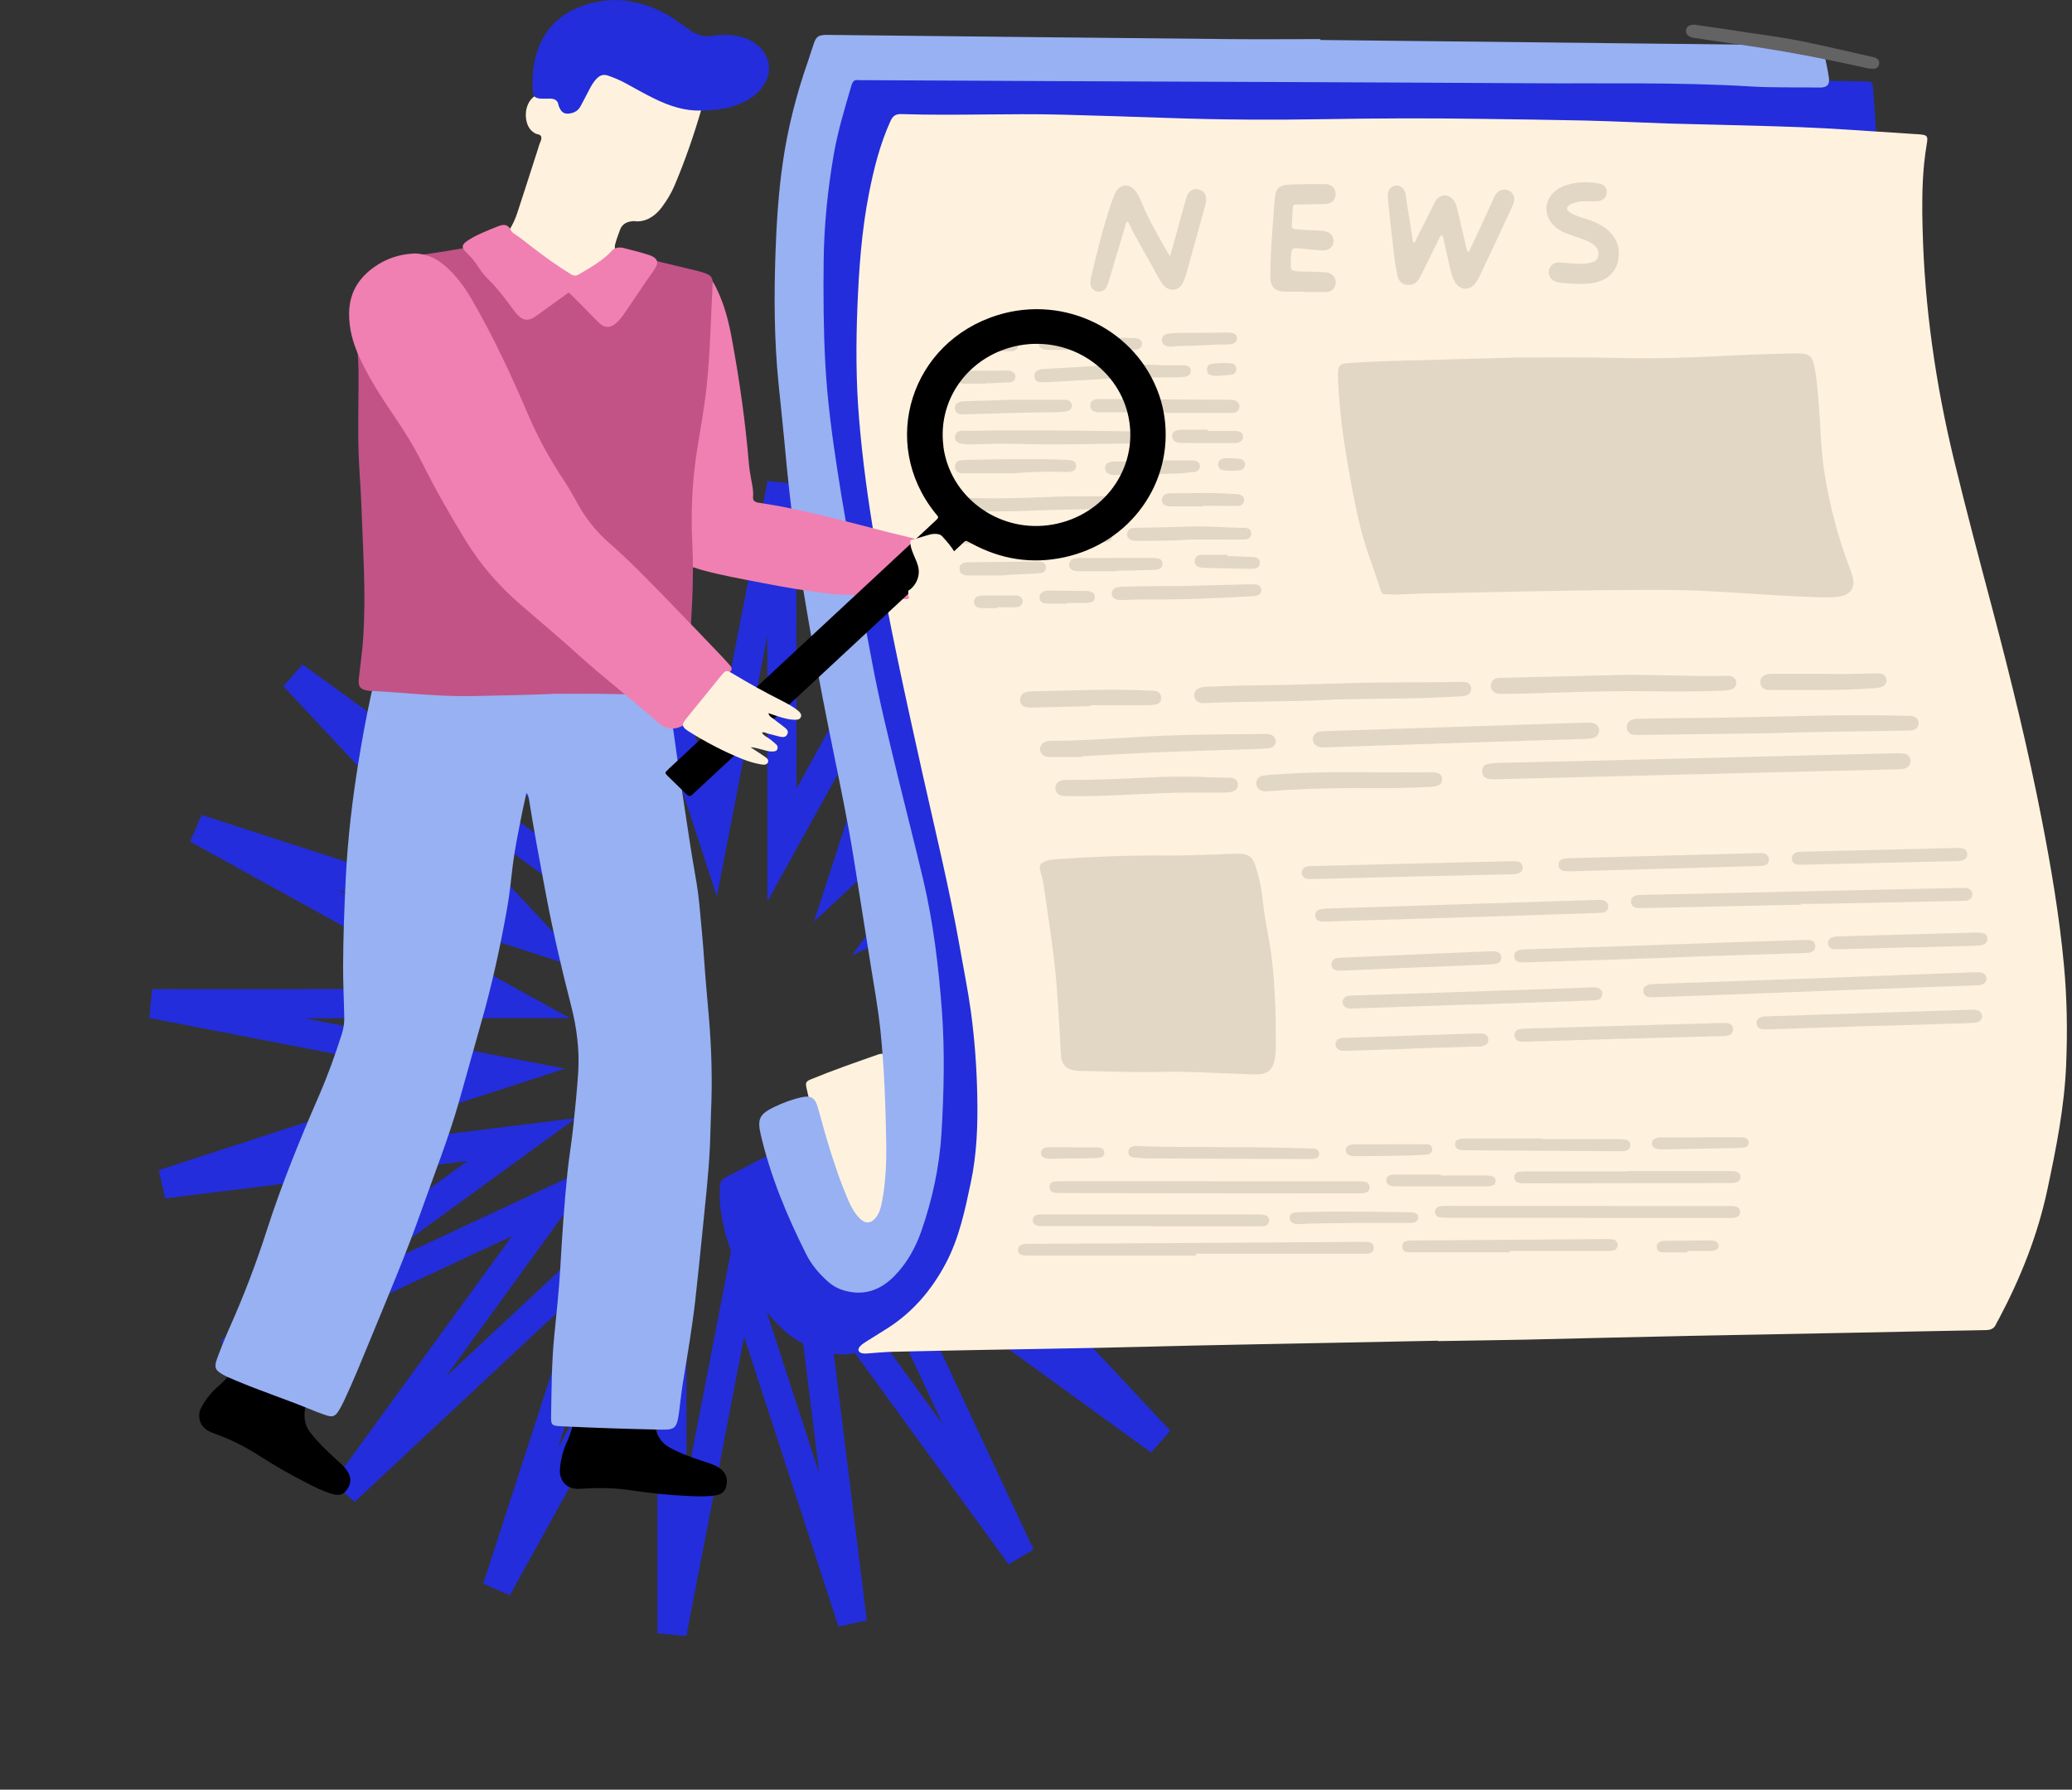 <svg xmlns="http://www.w3.org/2000/svg" width="213" height="184" viewBox="0 0 213 184" fill="none"><rect x="0" y="0" width="213" height="184" fill="#333333" stroke="none"/><g clip-path="url(#clip0_2077_5267)"><path d="M91.621 131.575L104.894 159.947L86.473 134.618L83.058 129.921L83.771 135.684L87.621 166.778L77.926 136.986L76.129 131.463L75.027 137.165L69.083 167.925L69.07 136.599L69.067 130.792L66.257 135.874L51.1 163.286L60.767 133.493L62.559 127.969L58.316 131.934L35.43 153.319L53.834 127.971L57.246 123.271L51.985 125.731L23.6 139.003L48.942 120.573L53.64 117.156L47.875 117.871L16.792 121.726L46.574 112.036L52.098 110.239L46.395 109.137L15.634 103.193L46.961 103.18L52.77 103.177L47.686 100.367L20.267 85.21L50.067 94.877L55.592 96.669L51.626 92.426L30.224 69.529L55.589 87.934L60.289 91.344L57.829 86.084L44.556 57.712L62.977 83.042L66.392 87.739L65.679 81.975L61.829 50.882L71.524 80.674L73.321 86.196L74.423 80.495L80.367 49.741L80.38 81.07L80.382 86.879L83.193 81.796L98.35 54.377L88.683 84.177L86.891 89.702L91.134 85.736L114.02 64.344L95.616 89.699L92.204 94.4L97.466 91.939L125.838 78.666L100.508 97.087L95.81 100.503L101.575 99.788L132.675 95.932L102.876 105.634L97.352 107.432L103.056 108.533L133.816 114.47L102.489 114.49L96.683 114.494L101.764 117.303L129.183 132.46L99.383 122.793L97.824 125.244L119.216 148.123L93.861 129.726L89.161 126.315L91.621 131.575Z" stroke="#232DDB" stroke-width="3"></path><path d="M91.471 115.69C91.581 118.11 91.611 120.53 91.131 122.92C91.031 123.43 90.891 123.94 90.701 124.43C90.561 124.78 90.371 125.1 90.101 125.37C89.451 125.98 88.771 126.02 88.091 125.44C87.501 124.95 87.141 124.29 86.811 123.61C86.411 122.78 86.101 121.91 85.791 121.04C85.051 118.92 84.171 116.85 83.591 114.68C83.341 113.77 83.131 112.84 82.921 111.92C82.781 111.3 82.831 111.18 83.421 110.94C85.661 110.02 87.941 109.23 90.221 108.43C90.801 108.23 90.941 108.34 91.011 108.92C91.041 109.19 91.061 109.47 91.121 109.73C91.531 111.4 91.421 113.1 91.461 114.79C91.461 115.09 91.461 115.39 91.461 115.69" fill="#FEF2DE"></path><path d="M139.591 7.68C145.261 7.75 150.921 7.81 156.591 7.88C160.281 7.93 163.981 7.98 167.671 8.03C174.561 8.13 181.451 8.23 188.341 8.32C189.491 8.34 190.641 8.34 191.781 8.37C192.441 8.39 192.501 8.45 192.551 9.1C192.651 10.49 192.771 11.89 192.841 13.28C192.881 14.12 192.851 14.13 192.031 14.12C189.361 14.09 186.691 14.05 184.021 14.02C181.721 13.99 179.431 13.96 177.131 13.92C170.541 13.82 163.951 13.72 157.361 13.63C153.391 13.57 149.421 13.53 145.451 13.47C141.011 13.4 136.561 13.32 132.121 13.24C130.201 13.21 128.281 13.2 126.351 13.17C118.861 13.07 111.371 13 103.881 12.85C100.091 12.77 96.291 12.8 92.501 12.66C92.001 12.64 91.741 12.8 91.521 13.25C90.581 15.12 90.061 17.11 89.631 19.15C89.131 21.5 88.931 23.89 88.771 26.28C88.551 29.47 88.531 32.67 88.461 35.86C88.361 40.27 88.831 44.63 89.531 48.98C90.081 52.38 90.571 55.79 91.101 59.19C91.591 62.32 92.261 65.42 92.831 68.54C93.601 72.79 94.761 76.95 95.681 81.16C96.561 85.21 97.631 89.21 98.361 93.29C98.971 96.7 99.731 100.09 100.181 103.53C100.491 105.91 100.631 108.3 100.761 110.69C100.871 112.78 101.031 114.88 100.851 116.97C100.471 121.48 99.541 125.85 97.351 129.88C96.881 130.74 96.361 131.56 95.771 132.33C94.151 134.43 92.381 136.38 90.231 137.98C88.501 139.27 86.671 139.55 84.641 138.95C83.011 138.47 81.531 137.73 80.311 136.52C76.921 133.16 74.781 129.17 74.081 124.43C73.961 123.64 73.991 122.84 74.001 122.04C74.001 121.57 74.191 121.25 74.621 121.03C75.981 120.34 77.321 119.62 78.671 118.92C79.361 118.56 79.491 118.62 79.721 119.37C80.431 121.69 81.231 123.97 82.121 126.22C82.741 127.78 83.581 129.22 84.521 130.62C84.871 131.14 85.321 131.57 85.831 131.95C86.881 132.75 87.961 132.71 89.051 132.09C89.901 131.6 90.621 130.95 91.171 130.12C93.051 127.33 94.101 124.24 94.571 120.93C95.111 117.13 95.131 113.31 94.961 109.5C94.811 106.09 94.621 102.67 94.131 99.28C93.711 96.39 93.101 93.53 92.551 90.67C91.581 85.65 90.341 80.68 89.411 75.65C88.691 71.73 87.981 67.8 87.221 63.88C86.461 59.96 85.731 56.04 85.211 52.08C84.861 49.48 84.561 46.88 84.241 44.28C83.991 42.22 83.721 40.17 83.581 38.1C83.421 35.7 83.481 33.31 83.481 30.91C83.481 27.49 83.651 24.07 83.961 20.67C84.361 16.31 85.151 12.02 86.591 7.87C86.651 7.7 86.711 7.54 86.771 7.38C86.891 7.07 87.081 6.95 87.451 6.96C91.121 7.04 94.791 7.09 98.461 7.14C105.771 7.24 113.091 7.34 120.401 7.44C124.391 7.49 128.391 7.55 132.381 7.59C134.781 7.61 137.171 7.59 139.571 7.59C139.571 7.62 139.571 7.66 139.571 7.69" fill="#232DDB"></path><path d="M135.722 4.11C152.102 4.29 168.482 4.47 184.852 4.65C185.402 4.65 185.952 4.65 186.502 4.65C187.092 4.66 187.352 4.82 187.482 5.37C187.692 6.24 187.882 7.12 188.012 8.01C188.112 8.72 187.802 9.01 187.062 9C184.712 8.96 182.372 9.03 180.022 8.89C172.412 8.43 164.802 8.61 157.182 8.56C140.902 8.46 124.622 8.41 108.342 8.34C101.752 8.31 95.162 8.28 88.562 8.24C88.462 8.24 88.362 8.25 88.262 8.24C87.822 8.16 87.652 8.39 87.532 8.78C86.852 11.1 86.142 13.42 85.722 15.81C85.092 19.45 84.712 23.13 84.672 26.83C84.632 30.35 84.652 33.87 84.842 37.39C85.042 41.13 85.542 44.84 86.112 48.54C87.112 55.05 88.442 61.51 89.632 67.98C90.392 72.08 91.402 76.12 92.382 80.17C93.212 83.59 94.092 86.99 94.902 90.42C95.952 94.88 96.492 99.41 96.832 103.97C97.132 108.12 97.032 112.26 96.792 116.39C96.592 119.87 95.862 123.26 94.722 126.55C94.112 128.29 93.232 129.88 91.932 131.2C90.582 132.57 88.992 133.21 87.042 132.75C86.322 132.58 85.692 132.27 85.132 131.78C84.212 130.96 83.412 130.03 82.862 128.92C80.892 124.99 79.202 120.94 78.202 116.64C77.832 115.05 78.082 114.55 79.532 113.84C80.452 113.39 81.412 113.03 82.412 112.81C83.332 112.61 83.772 112.85 84.042 113.76C84.432 115.07 84.762 116.41 85.172 117.72C85.772 119.67 86.422 121.61 87.242 123.49C87.522 124.14 87.872 124.74 88.362 125.25C88.962 125.86 89.532 125.82 90.062 125.15C90.442 124.66 90.572 124.07 90.682 123.48C91.062 121.46 91.142 119.41 91.102 117.36C91.032 113.57 90.902 109.77 90.512 105.99C90.262 103.61 89.832 101.25 89.452 98.88C88.872 95.23 88.292 91.58 87.712 87.94C87.132 84.37 86.392 80.83 85.672 77.28C84.172 69.95 82.812 62.59 81.732 55.18C81.262 51.92 80.932 48.64 80.632 45.36C80.442 43.35 80.222 41.34 80.022 39.33C79.582 34.87 79.562 30.41 79.722 25.94C79.832 22.89 80.022 19.86 80.452 16.84C80.962 13.25 81.852 9.75 83.052 6.32C83.262 5.71 83.462 5.09 83.662 4.47C83.892 3.79 84.132 3.61 84.872 3.59C85.022 3.59 85.172 3.59 85.322 3.59C99.002 3.74 112.682 3.89 126.372 4.02C129.492 4.05 132.612 4.02 135.732 4.02C135.732 4.04 135.732 4.06 135.732 4.08" fill="#97B1F3"></path><path d="M147.81 137.84C143.79 137.92 139.77 138 135.75 138.08C131.38 138.17 127.01 138.24 122.65 138.34C119.4 138.41 116.16 138.51 112.92 138.57C109.05 138.65 105.18 138.71 101.31 138.78C98.12 138.84 94.92 138.9 91.72 138.98C90.87 139 90.03 139.09 89.18 139.15C89.01 139.16 88.83 139.17 88.66 139.14C88.21 139.04 88.11 138.73 88.44 138.39C88.61 138.21 88.82 138.07 89.03 137.94C89.77 137.47 90.51 137.02 91.25 136.55C93.86 134.88 95.79 132.6 97.23 129.88C98.6 127.29 99.19 124.45 99.79 121.62C100.43 118.62 100.53 115.59 100.46 112.53C100.4 109.68 100.19 106.85 99.81 104.02C99.51 101.82 99.06 99.64 98.68 97.46C97.61 91.39 96.14 85.4 94.8 79.39C93.05 71.52 91.31 63.65 89.96 55.71C89.24 51.5 88.66 47.27 88.31 43.02C87.99 39.21 87.99 35.39 88.14 31.57C88.3 27.65 88.57 23.74 89.33 19.89C89.83 17.34 90.46 14.83 91.54 12.45C91.78 11.91 92.09 11.71 92.67 11.73C98.19 11.91 103.7 11.64 109.22 11.79C112.86 11.89 116.51 12 120.15 12.13C125.54 12.32 130.93 12.34 136.33 12.25C141.6 12.16 146.87 12.14 152.14 12.22C155.71 12.27 159.28 12.31 162.85 12.39C165.74 12.46 168.64 12.6 171.53 12.7C173.4 12.76 175.27 12.78 177.15 12.84C180.62 12.94 184.09 13 187.55 13.19C190.69 13.36 193.83 13.6 196.97 13.79C197.15 13.79 197.32 13.81 197.49 13.83C198.07 13.89 198.19 14.03 198.1 14.6C197.97 15.36 197.87 16.13 197.79 16.9C197.58 19.09 197.58 21.29 197.64 23.49C197.84 31.56 198.98 39.49 200.88 47.33C202.13 52.49 203.5 57.63 204.86 62.77C206.73 69.86 208.48 76.98 209.88 84.19C210.85 89.16 211.7 94.16 212.17 99.21C212.49 102.62 212.54 106.03 212.4 109.46C212.22 113.8 211.38 118.02 210.48 122.25C209.48 126.98 207.71 131.41 205.45 135.66C205.37 135.81 205.27 135.96 205.2 136.12C205 136.6 204.65 136.74 204.13 136.75C199.41 136.83 194.69 136.94 189.98 137.03C184.54 137.14 179.1 137.23 173.66 137.34C168.04 137.46 162.43 137.6 156.81 137.73C153.81 137.79 150.82 137.83 147.82 137.88L147.81 137.84Z" fill="#FEF2DE"></path><path d="M156.69 36.76C160.32 36.74 163.51 36.73 166.71 36.81C170.55 36.91 174.4 36.74 178.23 36.54C180.37 36.43 182.52 36.38 184.67 36.33C186.01 36.3 186.33 36.57 186.56 37.91C186.81 39.31 186.91 40.73 187.01 42.15C187.18 44.36 187.22 46.59 187.58 48.79C188.1 52.03 188.94 55.18 190.09 58.25C190.22 58.6 190.36 58.95 190.45 59.31C190.73 60.44 190.24 61.15 189.08 61.33C188.16 61.47 187.24 61.42 186.31 61.38C181.3 61.21 176.3 60.67 171.28 60.65C166.74 60.64 162.19 60.7 157.65 60.79C153.86 60.86 150.06 60.94 146.27 61.02C145.07 61.05 143.88 61.15 142.68 61.11C142.06 61.09 142.05 61.09 141.86 60.48C141.2 58.36 140.35 56.31 139.83 54.14C139.14 51.25 138.62 48.33 138.17 45.4C137.83 43.13 137.61 40.85 137.54 38.55C137.51 37.6 137.72 37.38 138.69 37.32C139.93 37.24 141.18 37.17 142.43 37.13C147.32 36.99 152.21 36.86 156.67 36.74" fill="#E2D6C5"></path><path d="M118.92 87.95C120.94 88 123.83 87.89 126.73 87.78C128.48 87.71 128.77 87.94 129.25 89.63C129.52 90.57 129.7 91.52 129.8 92.49C129.93 93.86 130.19 95.21 130.44 96.56C130.85 98.83 131 101.12 131.1 103.41C131.16 104.78 131.14 106.16 131.15 107.53C131.15 108.03 131.12 108.53 131.02 109.02C130.85 109.89 130.34 110.39 129.44 110.44C128.84 110.48 128.24 110.44 127.64 110.41C124.87 110.33 122.1 110.13 119.33 110.2C116.58 110.27 113.84 110.14 111.09 110.1C110.89 110.1 110.69 110.09 110.49 110.06C109.6 109.93 109.12 109.41 109.07 108.51C108.94 106.34 108.83 104.17 108.67 102.01C108.5 99.54 108.18 97.09 107.82 94.65C107.65 93.51 107.48 92.38 107.32 91.24C107.25 90.72 107.14 90.21 106.98 89.71C106.76 88.99 106.92 88.73 107.64 88.49C107.98 88.38 108.32 88.35 108.67 88.33C111.78 88.13 114.9 87.95 118.9 87.96" fill="#E2D6C5"></path><path d="M174.282 79.6C169.012 79.73 163.752 79.87 158.482 80C156.862 80.04 155.242 80.08 153.612 80.12C153.392 80.12 153.162 80.12 152.942 80.06C152.562 79.96 152.352 79.66 152.362 79.29C152.362 78.92 152.572 78.61 152.962 78.54C153.372 78.46 153.802 78.44 154.222 78.43C157.442 78.35 160.662 78.28 163.882 78.21C172.322 78 180.752 77.79 189.192 77.58C191.142 77.53 193.082 77.48 195.032 77.44C195.282 77.44 195.532 77.44 195.772 77.48C196.152 77.56 196.392 77.86 196.402 78.22C196.412 78.57 196.192 78.9 195.822 79C195.612 79.06 195.382 79.08 195.162 79.09C190.222 79.21 185.282 79.33 180.342 79.45C178.322 79.5 176.302 79.56 174.282 79.61V79.6Z" fill="#E2D6C5"></path><path d="M181.691 75.39C177.581 75.44 172.991 75.5 168.401 75.56C168.251 75.56 168.101 75.56 167.951 75.55C167.521 75.48 167.261 75.21 167.231 74.81C167.201 74.41 167.421 74.11 167.831 73.97C168.101 73.88 168.371 73.91 168.651 73.9C171.421 73.83 174.191 73.83 176.961 73.79C183.301 73.69 189.641 73.41 195.981 73.6C196.231 73.6 196.481 73.57 196.721 73.66C197.021 73.78 197.221 73.98 197.231 74.33C197.231 74.71 197.031 74.95 196.691 75.05C196.481 75.11 196.251 75.1 196.021 75.11C191.401 75.21 186.781 75.2 181.681 75.4" fill="#E2D6C5"></path><path d="M150.831 76.35C145.221 76.54 140.831 76.69 136.441 76.83C136.141 76.83 135.841 76.87 135.551 76.78C135.181 76.66 134.961 76.37 134.961 76C134.961 75.64 135.191 75.34 135.571 75.24C135.761 75.19 135.961 75.18 136.161 75.17C138.831 75.08 141.501 74.99 144.171 74.91C150.381 74.71 156.591 74.5 162.801 74.3C163.051 74.3 163.301 74.28 163.551 74.3C164.071 74.35 164.381 74.64 164.391 75.08C164.401 75.51 164.121 75.84 163.601 75.91C163.231 75.96 162.851 75.97 162.481 75.98C158.191 76.12 153.901 76.25 150.831 76.35Z" fill="#E2D6C5"></path><path d="M186.471 101.92C182.751 102.06 179.041 102.2 175.321 102.34C173.621 102.4 171.931 102.46 170.231 102.52C169.981 102.52 169.731 102.54 169.481 102.5C169.141 102.45 168.941 102.23 168.931 101.89C168.911 101.58 169.091 101.38 169.371 101.26C169.561 101.18 169.761 101.18 169.961 101.17C175.771 100.96 181.591 100.76 187.401 100.55C192.321 100.37 197.231 100.18 202.151 99.99C202.551 99.97 202.951 99.95 203.351 99.96C203.891 99.96 204.191 100.2 204.211 100.59C204.221 100.98 203.931 101.26 203.401 101.29C201.981 101.36 200.561 101.4 199.131 101.45C194.911 101.6 190.701 101.76 186.481 101.91" fill="#E2D6C5"></path><path d="M185.151 93.01C179.781 93.13 174.421 93.25 169.051 93.36C168.781 93.36 168.501 93.38 168.231 93.34C167.901 93.29 167.691 93.09 167.671 92.73C167.651 92.37 167.851 92.16 168.171 92.07C168.361 92.02 168.561 92.02 168.761 92.01C179.671 91.77 190.581 91.53 201.481 91.29C201.701 91.29 201.931 91.27 202.151 91.31C202.531 91.37 202.761 91.64 202.751 91.96C202.751 92.29 202.521 92.54 202.141 92.6C201.991 92.62 201.841 92.62 201.691 92.62C196.921 92.72 192.161 92.83 187.391 92.92C186.641 92.94 185.891 92.92 185.141 92.92V92.99L185.151 93.01Z" fill="#E2D6C5"></path><path d="M171.092 98.48C166.352 98.63 161.612 98.79 156.882 98.94C156.712 98.94 156.532 98.96 156.362 98.94C155.912 98.9 155.672 98.68 155.662 98.31C155.662 97.95 155.872 97.72 156.322 97.64C156.472 97.61 156.622 97.61 156.772 97.61C160.262 97.49 163.752 97.38 167.242 97.26C171.052 97.13 174.872 96.99 178.692 96.86C180.962 96.78 183.232 96.71 185.502 96.64C185.702 96.64 185.902 96.63 186.102 96.66C186.402 96.72 186.582 96.91 186.612 97.23C186.632 97.54 186.492 97.76 186.212 97.88C186.002 97.97 185.772 97.97 185.552 97.98C181.932 98.1 178.322 98.21 174.702 98.33C173.502 98.37 172.312 98.43 171.112 98.48H171.092Z" fill="#E2D6C5"></path><path d="M150.192 94.32C145.602 94.46 141.012 94.6 136.422 94.74C136.202 94.74 135.972 94.76 135.752 94.73C135.412 94.68 135.212 94.46 135.202 94.12C135.192 93.81 135.362 93.59 135.652 93.51C135.892 93.45 136.142 93.42 136.392 93.41C139.832 93.3 143.272 93.19 146.722 93.08C150.982 92.94 155.252 92.81 159.512 92.67C161.082 92.62 162.652 92.57 164.222 92.52C164.442 92.52 164.672 92.49 164.892 92.58C165.182 92.69 165.332 92.9 165.322 93.21C165.322 93.52 165.142 93.73 164.842 93.81C164.672 93.86 164.492 93.85 164.322 93.86C161.532 93.96 158.732 94.05 155.942 94.14C154.022 94.2 152.102 94.26 150.182 94.32H150.192Z" fill="#E2D6C5"></path><path d="M151.322 103.27C147.302 103.41 143.292 103.54 139.272 103.68C139.072 103.68 138.872 103.71 138.672 103.68C138.252 103.63 138.012 103.36 138.022 103C138.032 102.67 138.262 102.44 138.652 102.37C138.802 102.35 138.952 102.35 139.102 102.35C145.012 102.15 150.922 101.96 156.842 101.76C159.062 101.69 161.282 101.6 163.502 101.52C163.752 101.52 164.002 101.48 164.242 101.56C164.532 101.66 164.712 101.85 164.712 102.17C164.712 102.51 164.532 102.74 164.192 102.81C164.002 102.85 163.792 102.85 163.592 102.86C159.502 103.01 155.412 103.15 151.322 103.29C151.322 103.29 151.322 103.29 151.322 103.28" fill="#E2D6C5"></path><path d="M193.572 105.44C188.682 105.6 185.342 105.71 182.002 105.82C181.732 105.82 181.452 105.84 181.182 105.82C180.852 105.79 180.632 105.6 180.582 105.26C180.532 104.93 180.722 104.65 181.102 104.55C181.292 104.5 181.492 104.49 181.692 104.49C188.672 104.26 195.652 104.04 202.632 103.81C202.762 103.81 202.882 103.8 203.002 103.81C203.482 103.86 203.762 104.1 203.762 104.47C203.762 104.81 203.532 105.06 203.082 105.14C202.862 105.18 202.632 105.18 202.412 105.19C198.942 105.3 195.482 105.4 193.572 105.46" fill="#E2D6C5"></path><path d="M138.561 81.03C135.861 81.03 133.171 81.13 130.481 81.34C130.311 81.35 130.131 81.37 129.961 81.36C129.471 81.31 129.141 80.98 129.141 80.55C129.141 80.14 129.401 79.8 129.871 79.74C130.461 79.66 131.061 79.63 131.661 79.59C136.271 79.26 140.891 79.43 145.511 79.41C146.011 79.41 146.511 79.41 147.011 79.39C147.881 79.38 148.241 79.59 148.251 80.11C148.251 80.62 147.901 80.86 147.031 80.9C145.911 80.95 144.791 81 143.661 81.02C141.961 81.04 140.271 81.02 138.571 81.02" fill="#E2D6C5"></path><path d="M145.071 90.12C141.781 90.2 138.491 90.29 135.201 90.37C134.951 90.37 134.701 90.39 134.451 90.37C134.061 90.32 133.841 90.08 133.821 89.75C133.811 89.41 134.011 89.16 134.391 89.07C134.531 89.04 134.691 89.04 134.841 89.04C141.691 88.87 148.551 88.7 155.401 88.54C155.621 88.54 155.851 88.54 156.071 88.59C156.341 88.65 156.491 88.86 156.521 89.13C156.551 89.43 156.421 89.67 156.121 89.78C155.811 89.9 155.481 89.89 155.161 89.89C151.801 89.97 148.431 90.04 145.071 90.12Z" fill="#E2D6C5"></path><path d="M166.872 106.79C163.502 106.89 160.142 106.99 156.772 107.1C156.542 107.1 156.322 107.1 156.112 107.03C155.852 106.93 155.702 106.75 155.692 106.47C155.682 106.16 155.822 105.93 156.112 105.84C156.322 105.78 156.552 105.76 156.772 105.75C161.182 105.62 165.592 105.49 170.012 105.37C172.302 105.3 174.602 105.24 176.892 105.18C177.142 105.18 177.392 105.17 177.632 105.21C177.962 105.27 178.162 105.49 178.162 105.83C178.162 106.14 177.992 106.34 177.702 106.44C177.412 106.54 177.112 106.53 176.812 106.53C173.492 106.62 170.182 106.71 166.862 106.8" fill="#E2D6C5"></path><path d="M170.971 89.31C167.931 89.4 164.891 89.49 161.851 89.57C161.501 89.57 161.151 89.6 160.811 89.55C160.421 89.5 160.211 89.23 160.211 88.9C160.211 88.57 160.441 88.33 160.831 88.27C161.051 88.24 161.281 88.24 161.501 88.23C167.911 88.06 174.321 87.88 180.721 87.71C180.941 87.71 181.171 87.68 181.391 87.76C181.681 87.87 181.841 88.07 181.841 88.38C181.841 88.69 181.671 88.9 181.371 88.98C181.201 89.03 181.021 89.02 180.851 89.03C177.561 89.13 174.271 89.22 170.981 89.32C170.981 89.32 170.981 89.31 170.981 89.3" fill="#E2D6C5"></path><path d="M193.132 88.72C190.542 88.78 187.942 88.84 185.352 88.9C185.152 88.9 184.952 88.91 184.752 88.88C184.412 88.83 184.212 88.61 184.202 88.27C184.192 87.96 184.362 87.76 184.642 87.65C184.882 87.56 185.132 87.56 185.382 87.56C189.972 87.45 194.552 87.34 199.142 87.23C199.792 87.21 200.442 87.19 201.082 87.18C201.302 87.18 201.532 87.18 201.752 87.23C202.062 87.29 202.222 87.52 202.232 87.82C202.242 88.12 202.092 88.34 201.792 88.44C201.502 88.54 201.202 88.53 200.902 88.54C198.312 88.6 195.712 88.66 193.122 88.72H193.132Z" fill="#E2D6C5"></path><path d="M145.651 98.12C148.191 98.01 150.731 97.9 153.271 97.8C153.471 97.8 153.671 97.8 153.861 97.85C154.161 97.92 154.331 98.14 154.331 98.45C154.331 98.76 154.171 98.98 153.871 99.06C153.611 99.13 153.331 99.15 153.061 99.16C149.971 99.29 146.881 99.41 143.791 99.54C141.871 99.62 139.951 99.71 138.041 99.79C137.821 99.79 137.581 99.81 137.371 99.76C137.051 99.68 136.851 99.45 136.871 99.11C136.881 98.8 137.071 98.6 137.361 98.52C137.551 98.47 137.751 98.47 137.951 98.46C140.521 98.35 143.081 98.23 145.651 98.12Z" fill="#E2D6C5"></path><path d="M195.981 97.41C193.691 97.47 191.401 97.53 189.101 97.59C188.901 97.59 188.701 97.6 188.501 97.59C188.161 97.55 187.951 97.35 187.921 97.01C187.891 96.67 188.081 96.44 188.411 96.35C188.621 96.29 188.851 96.27 189.071 96.27C193.011 96.16 196.941 96.05 200.881 95.94C201.581 95.92 202.281 95.91 202.971 95.88C203.911 95.85 204.291 96 204.291 96.48C204.291 97.04 204.021 97.21 203.001 97.23C201.011 97.28 199.011 97.34 197.021 97.4C196.671 97.4 196.321 97.4 195.971 97.4V97.43L195.981 97.41Z" fill="#E2D6C5"></path><path d="M145.051 107.82C142.811 107.89 140.571 107.97 138.331 108.04C138.131 108.04 137.931 108.06 137.741 107.98C137.461 107.86 137.281 107.67 137.291 107.36C137.291 107.05 137.481 106.85 137.761 106.75C137.901 106.7 138.051 106.7 138.201 106.7C142.631 106.55 147.071 106.4 151.501 106.26C151.801 106.26 152.101 106.24 152.401 106.26C152.741 106.29 152.951 106.5 152.991 106.84C153.031 107.19 152.831 107.4 152.521 107.52C152.261 107.62 151.981 107.59 151.711 107.6C149.491 107.67 147.281 107.74 145.061 107.8" fill="#E2D6C5"></path><path d="M136.992 71.94C132.542 72.16 128.272 72.09 124.012 72.28C123.862 72.28 123.712 72.3 123.562 72.28C123.102 72.24 122.792 71.94 122.762 71.54C122.732 71.14 122.982 70.81 123.442 70.68C123.612 70.64 123.782 70.62 123.962 70.61C125.582 70.56 127.202 70.48 128.822 70.47C132.592 70.43 136.352 70.29 140.122 70.2C142.612 70.14 145.112 70.16 147.612 70.14C148.432 70.14 149.262 70.11 150.082 70.1C150.282 70.1 150.482 70.1 150.682 70.13C151.012 70.2 151.202 70.42 151.232 70.75C151.262 71.09 151.102 71.33 150.802 71.47C150.552 71.58 150.272 71.59 149.992 71.6C148.272 71.67 146.552 71.79 144.832 71.8C142.162 71.82 139.492 71.88 137.012 71.92" fill="#E2D6C5"></path><path d="M165.931 69.4C169.771 69.31 173.611 69.57 177.461 69.48C177.581 69.48 177.711 69.48 177.831 69.5C178.241 69.57 178.481 69.83 178.491 70.19C178.491 70.55 178.281 70.82 177.871 70.91C177.601 70.97 177.331 70.99 177.051 71C174.231 71.13 171.411 71.09 168.591 71.06C164.621 71.03 160.661 71.19 156.691 71.31C155.941 71.33 155.191 71.33 154.451 71.34C154.231 71.34 154.001 71.34 153.791 71.26C153.431 71.11 153.221 70.8 153.251 70.45C153.281 70.1 153.521 69.8 153.891 69.72C154.011 69.69 154.141 69.69 154.261 69.69C158.151 69.6 162.041 69.5 165.931 69.41" fill="#E2D6C5"></path><path d="M111.241 77.83C110.221 77.83 109.201 77.83 108.171 77.83C107.971 77.83 107.771 77.83 107.571 77.79C107.201 77.71 106.951 77.42 106.921 77.07C106.891 76.72 107.101 76.41 107.461 76.26C107.651 76.18 107.851 76.17 108.051 76.17C112.071 76.16 116.071 75.76 120.081 75.62C123.151 75.51 126.211 75.49 129.281 75.47C129.631 75.47 129.981 75.44 130.331 75.47C130.831 75.51 131.121 75.79 131.141 76.19C131.151 76.6 130.891 76.87 130.371 76.93C130.021 76.97 129.671 76.99 129.331 77C125.841 77.12 122.351 77.21 118.861 77.35C116.321 77.45 113.781 77.61 111.241 77.75C111.241 77.78 111.241 77.81 111.241 77.84" fill="#E2D6C5"></path><path d="M117.952 79.94C120.202 79.82 122.442 79.82 124.692 79.92C125.192 79.94 125.692 79.95 126.192 79.96C126.312 79.96 126.442 79.96 126.562 79.96C126.982 80.02 127.222 80.26 127.252 80.63C127.272 81 127.072 81.28 126.672 81.39C126.312 81.49 125.932 81.49 125.552 81.49C123.902 81.49 122.262 81.46 120.612 81.51C117.042 81.61 113.482 81.91 109.912 81.85C109.692 81.85 109.462 81.86 109.242 81.83C108.782 81.77 108.502 81.46 108.492 81.04C108.492 80.62 108.752 80.3 109.212 80.22C109.452 80.18 109.712 80.19 109.962 80.19C112.632 80.19 115.302 80.07 117.972 79.94" fill="#E2D6C5"></path><path d="M112.111 72.6C110.091 72.65 108.081 72.7 106.061 72.75C105.861 72.75 105.661 72.75 105.471 72.71C105.091 72.62 104.861 72.33 104.861 71.96C104.861 71.6 105.031 71.34 105.361 71.2C105.641 71.09 105.941 71.07 106.241 71.07C110.201 71 114.161 70.8 118.121 71C118.341 71.01 118.571 71 118.791 71.05C119.151 71.12 119.361 71.37 119.371 71.73C119.381 72.09 119.191 72.36 118.821 72.43C118.581 72.48 118.331 72.5 118.081 72.5C116.091 72.5 114.091 72.5 112.101 72.5C112.101 72.53 112.101 72.56 112.101 72.59" fill="#E2D6C5"></path><path d="M187.571 69.27C189.371 69.33 191.161 69.27 192.961 69.23C193.031 69.23 193.111 69.22 193.181 69.23C193.611 69.26 193.871 69.48 193.921 69.83C193.981 70.22 193.781 70.52 193.331 70.65C193.091 70.72 192.841 70.74 192.591 70.76C189.081 71.02 185.561 70.92 182.041 70.94C181.871 70.94 181.681 70.94 181.521 70.89C181.181 70.78 180.981 70.53 180.961 70.17C180.941 69.84 181.091 69.59 181.371 69.43C181.641 69.28 181.941 69.28 182.241 69.28C184.011 69.28 185.781 69.28 187.551 69.28" fill="#E2D6C5"></path><path d="M122.941 129.09C117.231 129.09 111.511 129.09 105.801 129.09C105.551 129.09 105.301 129.09 105.061 129.03C104.791 128.97 104.641 128.76 104.651 128.48C104.651 128.23 104.791 128.06 105.021 127.97C105.311 127.85 105.611 127.89 105.911 127.88C110.481 127.86 115.041 127.84 119.611 127.81C126.371 127.77 133.131 127.72 139.891 127.68C140.141 127.68 140.391 127.68 140.641 127.69C140.981 127.72 141.211 127.9 141.221 128.26C141.231 128.62 141.021 128.81 140.681 128.87C140.511 128.9 140.331 128.89 140.161 128.89C134.421 128.89 128.681 128.89 122.951 128.89V129.08L122.941 129.09Z" fill="#E2D6C5"></path><path d="M124.311 121.45C129.381 121.45 134.441 121.45 139.511 121.45C139.781 121.45 140.061 121.46 140.331 121.51C140.611 121.55 140.771 121.75 140.791 122.03C140.811 122.34 140.651 122.56 140.341 122.63C140.121 122.68 139.901 122.69 139.671 122.69C129.511 122.69 119.361 122.67 109.201 122.66C108.931 122.66 108.651 122.65 108.381 122.61C108.071 122.57 107.891 122.37 107.891 122.05C107.891 121.73 108.071 121.53 108.381 121.48C108.651 121.44 108.931 121.44 109.201 121.44C114.241 121.44 119.281 121.44 124.321 121.44L124.311 121.45Z" fill="#E2D6C5"></path><path d="M163.11 125.2C158.52 125.2 153.93 125.2 149.34 125.2C148.92 125.2 148.49 125.2 148.07 125.16C147.76 125.14 147.57 124.95 147.52 124.64C147.48 124.35 147.69 124.08 148.04 124.02C148.31 123.97 148.59 123.98 148.86 123.98C158.14 123.98 167.42 123.98 176.7 123.99C177.1 123.99 177.5 123.99 177.9 123.99C178.07 123.99 178.25 124 178.42 124.04C178.72 124.11 178.9 124.31 178.89 124.63C178.89 124.9 178.71 125.08 178.44 125.16C178.15 125.25 177.85 125.22 177.55 125.22C172.74 125.22 167.92 125.22 163.11 125.22V125.19V125.2Z" fill="#E2D6C5"></path><path d="M167.32 120.401C170.76 120.401 174.21 120.401 177.65 120.401C177.92 120.401 178.2 120.371 178.47 120.451C178.73 120.531 178.91 120.701 178.92 120.981C178.93 121.301 178.75 121.501 178.45 121.571C178.23 121.621 178.01 121.631 177.78 121.631C170.79 121.641 163.81 121.651 156.82 121.661C156.6 121.661 156.37 121.661 156.15 121.611C155.85 121.551 155.66 121.351 155.67 121.031C155.67 120.711 155.86 120.511 156.17 120.471C156.44 120.431 156.72 120.431 156.99 120.431C160.43 120.431 163.88 120.431 167.32 120.431V120.401Z" fill="#E2D6C5"></path><path d="M118.32 126.051H107.46C107.26 126.051 107.06 126.051 106.86 126.051C106.4 126.011 106.15 125.771 106.16 125.431C106.17 125.091 106.43 124.881 106.9 124.851C107.02 124.851 107.15 124.851 107.27 124.851C114.63 124.851 122 124.851 129.36 124.861C129.56 124.861 129.76 124.861 129.96 124.901C130.3 124.971 130.51 125.251 130.47 125.541C130.42 125.851 130.23 126.031 129.92 126.061C129.7 126.081 129.47 126.081 129.25 126.081C125.61 126.081 121.96 126.081 118.32 126.081V126.051Z" fill="#E2D6C5"></path><path d="M155.191 128.751C151.921 128.751 148.661 128.751 145.391 128.751C145.141 128.751 144.891 128.761 144.641 128.731C144.331 128.691 144.151 128.491 144.141 128.171C144.131 127.851 144.321 127.661 144.611 127.581C144.781 127.541 144.961 127.541 145.131 127.541C151.811 127.491 158.491 127.441 165.181 127.391C165.381 127.391 165.581 127.391 165.781 127.421C166.081 127.471 166.281 127.671 166.291 127.981C166.301 128.291 166.111 128.501 165.821 128.571C165.631 128.611 165.421 128.611 165.231 128.611C161.891 128.611 158.551 128.611 155.211 128.611V128.761L155.191 128.751Z" fill="#E2D6C5"></path><path d="M125.851 117.95C128.821 117.93 131.791 117.98 134.761 118.08C134.861 118.08 134.961 118.08 135.061 118.09C135.371 118.12 135.591 118.28 135.611 118.6C135.621 118.92 135.411 119.1 135.101 119.14C134.901 119.17 134.701 119.16 134.501 119.16C129.011 119.14 123.521 119.13 118.031 119.1C117.531 119.1 117.031 119.04 116.541 119C116.241 118.97 116.021 118.82 115.991 118.49C115.961 118.13 116.191 117.94 116.501 117.85C116.641 117.81 116.801 117.82 116.941 117.82C119.911 117.97 122.881 117.9 125.851 117.94" fill="#E2D6C5"></path><path d="M158.56 117.11C161.15 117.11 163.75 117.11 166.34 117.11C166.61 117.11 166.89 117.13 167.16 117.18C167.44 117.23 167.59 117.44 167.6 117.72C167.6 118 167.46 118.19 167.2 118.29C166.98 118.37 166.76 118.36 166.54 118.36C161.2 118.33 155.87 118.3 150.53 118.26C149.89 118.26 149.59 118.06 149.58 117.67C149.57 117.25 149.87 117.05 150.57 117.05C153.24 117.05 155.9 117.05 158.57 117.05V117.12L158.56 117.11Z" fill="#E2D6C5"></path><path d="M139.2 125.73C137.4 125.78 135.61 125.73 133.81 125.84C133.54 125.86 133.26 125.88 132.99 125.78C132.72 125.68 132.58 125.5 132.58 125.22C132.58 124.94 132.73 124.75 133.01 124.68C133.18 124.64 133.35 124.62 133.53 124.62C137.35 124.52 141.16 124.57 144.98 124.64C145.13 124.64 145.28 124.66 145.42 124.69C145.63 124.74 145.76 124.9 145.79 125.11C145.82 125.37 145.69 125.54 145.47 125.65C145.26 125.75 145.03 125.73 144.81 125.73C142.94 125.73 141.07 125.73 139.2 125.73Z" fill="#E2D6C5"></path><path d="M148.131 120.86C149.701 120.86 151.271 120.86 152.851 120.86C153.481 120.86 153.751 121.05 153.751 121.41C153.751 121.77 153.471 121.97 152.851 121.97C149.701 121.97 146.561 121.97 143.411 121.97C143.391 121.97 143.361 121.97 143.341 121.97C142.771 121.93 142.491 121.71 142.511 121.32C142.531 120.96 142.791 120.77 143.341 120.76C144.941 120.75 146.531 120.76 148.131 120.76V120.87V120.86Z" fill="#E2D6C5"></path><path d="M174.841 116.92C176.091 116.92 177.341 116.92 178.581 116.92C178.801 116.92 179.031 116.92 179.251 116.95C179.551 117 179.771 117.16 179.761 117.49C179.751 117.78 179.561 117.94 179.281 117.98C179.131 118.01 178.981 118.02 178.831 118.02C176.161 118.07 173.491 118.13 170.821 118.17C170.151 118.18 169.801 117.94 169.821 117.54C169.831 117.16 170.151 116.95 170.791 116.94C172.141 116.94 173.491 116.94 174.831 116.94V116.9L174.841 116.92Z" fill="#E2D6C5"></path><path d="M142.822 117.641C143.972 117.641 145.122 117.641 146.262 117.641C146.432 117.641 146.612 117.641 146.782 117.651C147.042 117.681 147.192 117.841 147.222 118.091C147.262 118.381 147.112 118.571 146.842 118.661C146.702 118.711 146.552 118.711 146.402 118.721C144.032 118.861 141.662 118.851 139.292 118.861C138.652 118.861 138.352 118.651 138.352 118.251C138.352 117.851 138.662 117.651 139.302 117.651C140.472 117.651 141.652 117.651 142.822 117.651V117.641Z" fill="#E2D6C5"></path><path d="M110.311 117.96C111.061 117.96 111.801 117.96 112.551 117.96C112.721 117.96 112.901 117.96 113.071 117.99C113.341 118.05 113.531 118.21 113.521 118.5C113.521 118.78 113.361 118.97 113.071 119.01C112.801 119.05 112.531 119.08 112.251 119.08C110.811 119.1 109.371 119.11 107.921 119.13C107.871 119.13 107.821 119.13 107.771 119.13C107.271 119.09 106.991 118.86 107.011 118.5C107.031 118.17 107.291 117.95 107.761 117.95C108.611 117.94 109.451 117.95 110.301 117.95V117.97L110.311 117.96Z" fill="#E2D6C5"></path><path d="M173.471 128.76C172.721 128.76 171.981 128.76 171.231 128.76C171.061 128.76 170.881 128.76 170.711 128.72C170.471 128.66 170.331 128.47 170.311 128.23C170.291 127.99 170.401 127.8 170.621 127.68C170.801 127.58 171.001 127.57 171.201 127.57C172.721 127.56 174.241 127.54 175.761 127.53C176.381 127.53 176.661 127.71 176.671 128.07C176.671 128.43 176.411 128.61 175.781 128.61C175.011 128.61 174.241 128.61 173.471 128.61V128.75V128.76Z" fill="#E2D6C5"></path><path d="M108.231 44.26C111.151 44.27 114.071 44.33 116.991 44.36C117.191 44.36 117.391 44.36 117.591 44.37C117.901 44.4 118.101 44.57 118.141 44.88C118.191 45.18 118.001 45.44 117.651 45.53C117.481 45.57 117.301 45.57 117.131 45.58C112.891 45.63 108.651 45.76 104.411 45.63C103.011 45.59 101.621 45.63 100.221 45.68C99.771 45.7 99.321 45.68 98.881 45.62C98.391 45.56 98.151 45.29 98.171 44.91C98.191 44.53 98.471 44.27 98.961 44.29C100.161 44.33 101.351 44.25 102.551 44.25C104.451 44.25 106.341 44.25 108.241 44.25" fill="#E2D6C5"></path><path d="M107.681 51.1C110.521 50.95 113.371 51.1 116.221 50.99C116.301 50.99 116.371 50.99 116.441 50.99C116.901 51.03 117.161 51.26 117.151 51.61C117.151 51.93 116.931 52.15 116.491 52.19C115.821 52.25 115.151 52.3 114.471 52.31C111.671 52.38 108.881 52.38 106.081 52.5C103.881 52.59 101.691 52.61 99.491 52.53C99.241 52.53 98.991 52.52 98.741 52.48C98.351 52.41 98.141 52.16 98.141 51.83C98.141 51.5 98.371 51.25 98.751 51.18C98.901 51.15 99.051 51.16 99.201 51.17C102.021 51.3 104.841 51.21 107.661 51.1" fill="#E2D6C5"></path><path d="M116.052 38.82C112.762 39 110.292 39.14 107.832 39.28C107.532 39.3 107.232 39.31 106.932 39.29C106.582 39.27 106.382 39.06 106.332 38.72C106.292 38.38 106.462 38.14 106.782 38.03C106.922 37.98 107.072 37.95 107.222 37.94C111.312 37.74 115.392 37.34 119.492 37.55C120.142 37.58 120.792 37.55 121.442 37.55C121.562 37.55 121.692 37.54 121.812 37.55C122.142 37.59 122.392 37.75 122.412 38.1C122.432 38.45 122.202 38.65 121.882 38.72C121.642 38.77 121.392 38.8 121.142 38.8C119.172 38.8 117.202 38.8 116.052 38.8" fill="#E2D6C5"></path><path d="M106.301 54.52C108.651 54.42 110.991 54.49 113.341 54.54C113.461 54.54 113.591 54.54 113.711 54.55C114.131 54.6 114.351 54.81 114.341 55.14C114.331 55.51 114.091 55.67 113.771 55.72C113.601 55.75 113.421 55.75 113.251 55.75C108.631 55.77 104.011 55.92 99.391 55.87C99.141 55.87 98.891 55.87 98.651 55.82C98.321 55.75 98.121 55.53 98.131 55.18C98.131 54.84 98.331 54.61 98.661 54.55C98.931 54.5 99.211 54.5 99.481 54.5C101.751 54.5 104.021 54.5 106.301 54.5" fill="#E2D6C5"></path><path d="M119.821 42.39C117.631 42.39 115.441 42.39 113.241 42.39C112.991 42.39 112.741 42.41 112.501 42.31C112.221 42.19 112.071 41.98 112.081 41.67C112.091 41.36 112.261 41.15 112.551 41.08C112.741 41.03 112.941 41.03 113.141 41.03C117.521 41.05 121.911 41.08 126.291 41.1C126.491 41.1 126.691 41.1 126.881 41.15C127.251 41.24 127.451 41.53 127.411 41.86C127.371 42.2 127.161 42.4 126.821 42.44C126.601 42.46 126.371 42.46 126.151 42.46C124.031 42.46 121.911 42.46 119.801 42.46V42.4L119.821 42.39Z" fill="#E2D6C5"></path><path d="M121.481 60.25C124.101 60.18 126.121 60.13 128.141 60.08C128.441 60.08 128.741 60.07 129.041 60.08C129.371 60.1 129.611 60.26 129.651 60.62C129.691 60.95 129.471 61.19 129.061 61.27C128.941 61.29 128.811 61.29 128.691 61.3C125.031 61.51 121.371 61.67 117.711 61.63C116.911 61.63 116.121 61.67 115.321 61.69C114.661 61.71 114.331 61.51 114.291 61.08C114.261 60.62 114.601 60.35 115.281 60.33C117.551 60.24 119.821 60.26 121.481 60.26" fill="#E2D6C5"></path><path d="M122.542 55.47C120.562 55.61 118.812 55.59 117.072 55.61C116.852 55.61 116.622 55.61 116.402 55.57C116.042 55.49 115.822 55.18 115.862 54.87C115.912 54.54 116.112 54.33 116.442 54.28C116.612 54.26 116.792 54.26 116.962 54.26C118.682 54.22 120.402 54.21 122.112 54.14C124.062 54.05 125.992 54.26 127.942 54.27C128.372 54.27 128.602 54.49 128.622 54.81C128.652 55.16 128.412 55.44 127.962 55.46C127.212 55.49 126.472 55.47 125.722 55.47C124.572 55.47 123.432 55.47 122.532 55.47" fill="#E2D6C5"></path><path d="M104.312 48.66C102.612 48.66 100.922 48.66 99.222 48.66C99.022 48.66 98.822 48.67 98.632 48.61C98.342 48.51 98.172 48.33 98.162 48.01C98.162 47.7 98.302 47.47 98.592 47.38C98.822 47.31 99.082 47.29 99.332 47.28C102.702 47.22 106.072 47.14 109.442 47.27C109.662 47.27 109.892 47.29 110.112 47.33C110.412 47.38 110.612 47.56 110.622 47.88C110.632 48.24 110.412 48.43 110.082 48.49C109.862 48.53 109.632 48.53 109.412 48.52C107.712 48.46 106.022 48.5 104.322 48.65" fill="#E2D6C5"></path><path d="M103.832 41.1C106.012 41.1 107.712 41.1 109.402 41.1C109.692 41.1 109.952 41.14 110.112 41.41C110.322 41.75 110.132 42.18 109.702 42.27C109.342 42.35 108.962 42.38 108.592 42.38C105.522 42.39 102.462 42.51 99.402 42.59C99.182 42.59 98.952 42.6 98.732 42.58C98.392 42.54 98.192 42.33 98.172 41.99C98.152 41.68 98.302 41.47 98.582 41.35C98.772 41.27 98.962 41.26 99.162 41.25C100.882 41.2 102.602 41.15 103.832 41.11" fill="#E2D6C5"></path><path d="M112.232 34.64C113.702 34.68 115.172 34.72 116.632 34.76C117.122 34.77 117.362 34.95 117.392 35.3C117.422 35.65 117.182 35.9 116.732 35.96C116.492 36 116.232 36 115.982 36C113.272 36 110.552 35.99 107.842 35.97C107.672 35.97 107.492 35.97 107.322 35.93C106.952 35.84 106.742 35.55 106.782 35.23C106.832 34.9 107.032 34.69 107.362 34.65C107.532 34.63 107.712 34.63 107.882 34.63C109.322 34.63 110.772 34.63 112.212 34.63V34.65L112.232 34.64Z" fill="#E2D6C5"></path><path d="M118.591 47.34C119.831 47.34 121.081 47.34 122.321 47.34C122.441 47.34 122.571 47.32 122.691 47.34C123.111 47.37 123.341 47.57 123.351 47.9C123.361 48.23 123.171 48.48 122.741 48.53C122.071 48.61 121.401 48.67 120.731 48.69C118.761 48.75 116.801 48.79 114.831 48.83C114.581 48.83 114.331 48.85 114.091 48.76C113.771 48.65 113.581 48.44 113.601 48.09C113.621 47.78 113.801 47.58 114.101 47.51C114.321 47.46 114.541 47.45 114.771 47.45C116.041 47.45 117.311 47.45 118.581 47.45V47.35L118.591 47.34Z" fill="#E2D6C5"></path><path d="M114.742 58.73C113.472 58.73 112.202 58.73 110.932 58.73C110.782 58.73 110.632 58.73 110.482 58.7C110.112 58.62 109.882 58.35 109.902 58.03C109.912 57.71 110.142 57.46 110.522 57.4C110.722 57.37 110.922 57.37 111.122 57.37C113.542 57.37 115.952 57.36 118.372 57.36C118.592 57.36 118.822 57.37 119.042 57.41C119.322 57.45 119.482 57.64 119.502 57.92C119.532 58.23 119.362 58.45 119.062 58.53C118.872 58.58 118.672 58.59 118.472 58.59C117.232 58.63 115.982 58.66 114.742 58.69C114.742 58.7 114.742 58.72 114.742 58.73Z" fill="#E2D6C5"></path><path d="M103.022 59.17C101.952 59.17 100.882 59.17 99.802 59.17C99.552 59.17 99.302 59.19 99.061 59.09C98.781 58.97 98.612 58.77 98.621 58.46C98.632 58.15 98.811 57.94 99.102 57.87C99.291 57.82 99.492 57.81 99.692 57.81C101.962 57.78 104.232 57.75 106.502 57.73C106.702 57.73 106.912 57.73 107.092 57.78C107.382 57.87 107.552 58.08 107.522 58.4C107.492 58.67 107.332 58.86 107.052 58.91C106.902 58.94 106.752 58.94 106.602 58.95C105.412 59.07 104.212 59.01 103.012 59.17" fill="#E2D6C5"></path><path d="M123.641 52.06C122.541 52.06 121.451 52.07 120.351 52.06C119.741 52.06 119.451 51.82 119.441 51.41C119.441 50.99 119.731 50.72 120.321 50.72C122.541 50.71 124.751 50.62 126.971 50.8C127.071 50.8 127.171 50.8 127.271 50.82C127.681 50.88 127.901 51.1 127.891 51.43C127.881 51.76 127.651 52 127.231 52.01C126.331 52.03 125.441 52.01 124.541 52C124.241 52 123.941 52 123.641 52V52.07V52.06Z" fill="#E2D6C5"></path><path d="M123.292 35.52C122.352 35.57 121.402 35.52 120.462 35.63C120.362 35.64 120.262 35.63 120.162 35.63C119.722 35.58 119.472 35.36 119.442 35.01C119.412 34.63 119.652 34.36 120.142 34.3C120.482 34.25 120.832 34.24 121.182 34.23C122.852 34.21 124.512 34.2 126.182 34.19C126.882 34.19 127.192 34.4 127.162 34.82C127.132 35.14 126.942 35.41 126.202 35.41C125.232 35.41 124.262 35.47 123.292 35.51" fill="#E2D6C5"></path><path d="M124.14 44.31C125.09 44.31 126.03 44.31 126.98 44.31C127.1 44.31 127.23 44.33 127.35 44.36C127.63 44.43 127.78 44.63 127.79 44.9C127.79 45.14 127.67 45.33 127.45 45.44C127.22 45.56 126.97 45.56 126.72 45.56C124.97 45.56 123.23 45.56 121.48 45.54C120.82 45.54 120.51 45.3 120.49 44.87C120.48 44.41 120.81 44.18 121.52 44.18C122.39 44.18 123.27 44.18 124.14 44.18V44.32V44.31Z" fill="#E2D6C5"></path><path d="M126.182 57.16C126.982 57.19 127.772 57.23 128.572 57.26C128.742 57.26 128.922 57.26 129.092 57.32C129.382 57.41 129.542 57.62 129.512 57.94C129.482 58.22 129.312 58.4 129.042 58.45C128.852 58.48 128.642 58.48 128.442 58.48C126.922 58.45 125.402 58.43 123.872 58.39C123.672 58.39 123.472 58.36 123.282 58.31C122.952 58.22 122.782 57.97 122.822 57.63C122.852 57.33 123.032 57.12 123.342 57.07C123.512 57.04 123.692 57.04 123.862 57.04C124.632 57.04 125.412 57.04 126.182 57.04C126.182 57.08 126.182 57.12 126.182 57.16Z" fill="#E2D6C5"></path><path d="M101.562 36C100.912 36 100.262 36 99.612 36C99.432 36 99.262 36 99.092 35.98C98.632 35.92 98.362 35.63 98.382 35.26C98.412 34.91 98.682 34.68 99.112 34.65C99.212 34.65 99.312 34.65 99.412 34.65C100.782 34.71 102.152 34.77 103.522 34.84C103.772 34.85 104.022 34.88 104.262 34.95C104.532 35.02 104.672 35.23 104.672 35.51C104.672 35.8 104.502 35.98 104.242 36.06C104.082 36.11 103.902 36.1 103.722 36.1C103.002 36.1 102.272 36.1 101.552 36.1V36H101.562Z" fill="#E2D6C5"></path><path d="M101.301 39.45H99.131C98.841 39.45 98.591 39.37 98.451 39.08C98.281 38.74 98.431 38.37 98.791 38.22C99.021 38.12 99.281 38.12 99.531 38.12C100.831 38.12 102.121 38.1 103.421 38.1C103.541 38.1 103.671 38.1 103.791 38.12C104.181 38.19 104.421 38.45 104.381 38.77C104.331 39.12 104.111 39.29 103.771 39.31C103.151 39.34 102.521 39.37 101.901 39.4C101.701 39.4 101.501 39.4 101.301 39.4V39.46V39.45Z" fill="#E2D6C5"></path><path d="M109.681 62.06C109.081 62.06 108.481 62.06 107.881 62.06C107.711 62.06 107.531 62.06 107.361 62.03C107.071 61.96 106.881 61.77 106.861 61.45C106.841 61.14 107.011 60.94 107.281 60.81C107.471 60.73 107.671 60.72 107.871 60.73C109.121 60.73 110.361 60.75 111.611 60.76C111.761 60.76 111.911 60.77 112.051 60.81C112.351 60.88 112.551 61.05 112.551 61.38C112.551 61.7 112.371 61.89 112.061 61.95C111.871 61.99 111.671 62 111.471 62C110.871 62 110.271 62 109.671 62V62.06H109.681Z" fill="#E2D6C5"></path><path d="M102.531 62.52C101.981 62.52 101.431 62.53 100.881 62.52C100.421 62.51 100.161 62.29 100.131 61.94C100.091 61.57 100.361 61.25 100.841 61.24C102.041 61.21 103.241 61.2 104.431 61.22C104.891 61.22 105.141 61.49 105.131 61.84C105.121 62.18 104.871 62.41 104.401 62.43C103.781 62.46 103.151 62.43 102.531 62.43V62.51V62.52Z" fill="#E2D6C5"></path><path d="M125.101 38.64C124.981 38.64 124.781 38.64 124.591 38.59C124.261 38.52 124.061 38.33 124.071 37.97C124.071 37.65 124.271 37.44 124.561 37.4C125.251 37.31 125.941 37.29 126.631 37.37C126.921 37.4 127.101 37.64 127.091 37.96C127.081 38.28 126.881 38.48 126.591 38.52C126.121 38.58 125.651 38.6 125.101 38.64Z" fill="#E2D6C5"></path><path d="M126.541 47.11C126.831 47.13 127.161 47.14 127.481 47.19C127.781 47.24 127.981 47.44 127.981 47.75C127.981 48.07 127.791 48.28 127.491 48.33C126.901 48.43 126.301 48.43 125.711 48.33C125.411 48.28 125.221 48.06 125.221 47.75C125.221 47.4 125.441 47.2 125.771 47.14C126.011 47.1 126.261 47.11 126.541 47.1" fill="#E2D6C5"></path><path d="M150.98 25.93C151.4 25.04 151.81 24.19 152.2 23.34C152.65 22.37 153.09 21.39 153.54 20.41C153.64 20.18 153.74 19.95 153.93 19.78C154.24 19.48 154.73 19.4 155.11 19.59C155.52 19.79 155.75 20.26 155.64 20.72C155.59 20.94 155.5 21.15 155.4 21.35C154.35 23.61 153.3 25.87 152.23 28.13C152.06 28.49 151.87 28.85 151.63 29.16C151.08 29.89 150.12 29.84 149.62 29.07C149.37 28.69 149.23 28.26 149.13 27.82C148.87 26.73 148.63 25.63 148.39 24.54C148.36 24.42 148.37 24.29 148.22 24.17C148.01 24.26 147.96 24.48 147.87 24.67C147.33 25.76 146.79 26.86 146.25 27.96C146.13 28.21 145.99 28.45 145.86 28.68C145.58 29.17 145.15 29.35 144.6 29.28C144.05 29.21 143.77 28.84 143.66 28.35C143.52 27.72 143.41 27.08 143.33 26.43C143.1 24.5 142.9 22.56 142.69 20.63C142.67 20.43 142.66 20.23 142.67 20.03C142.7 19.5 142.99 19.15 143.45 19.08C143.93 19.02 144.35 19.32 144.47 19.87C144.55 20.21 144.58 20.56 144.63 20.9C144.84 22.25 145.05 23.59 145.27 24.95C145.55 24.88 145.56 24.64 145.64 24.48C146.21 23.37 146.76 22.25 147.32 21.14C147.4 20.98 147.47 20.82 147.56 20.68C148.06 19.89 149.01 19.9 149.51 20.69C149.69 20.97 149.75 21.29 149.83 21.6C150.14 22.91 150.44 24.22 150.75 25.53C150.78 25.64 150.76 25.78 150.99 25.92" fill="#E2D6C5"></path><path d="M120.281 26.35C120.841 24.36 121.341 22.53 121.851 20.71C121.911 20.49 121.961 20.27 122.051 20.07C122.271 19.58 122.721 19.36 123.211 19.47C123.701 19.58 124.011 19.98 123.991 20.51C123.991 20.73 123.931 20.96 123.881 21.17C123.271 23.41 122.651 25.64 122.031 27.87C121.921 28.25 121.801 28.64 121.641 29C121.221 29.94 120.181 30.06 119.541 29.24C119.271 28.89 119.051 28.49 118.841 28.09C117.891 26.31 116.811 24.6 115.961 22.78C115.701 22.85 115.721 23.05 115.681 23.21C115.121 25.1 114.561 26.98 113.991 28.87C113.921 29.11 113.851 29.35 113.721 29.56C113.521 29.91 113.111 30.05 112.751 29.96C112.381 29.86 112.111 29.55 112.091 29.15C112.081 28.95 112.091 28.75 112.141 28.56C112.761 25.97 113.391 23.37 114.251 20.85C114.371 20.5 114.511 20.15 114.671 19.81C115.111 18.93 116.031 18.82 116.671 19.57C116.971 19.91 117.151 20.33 117.321 20.74C118.081 22.59 119.081 24.31 120.081 26.04C120.121 26.1 120.161 26.16 120.281 26.35Z" fill="#E2D6C5"></path><path d="M134.1 29.99C133.45 29.99 132.8 29.99 132.15 29.99C131.08 29.98 130.58 29.5 130.59 28.43C130.6 26.36 130.74 24.29 130.91 22.23C130.96 21.58 130.99 20.93 131.06 20.29C131.16 19.4 131.51 19.04 132.4 18.99C133.67 18.93 134.94 18.92 136.21 18.93C136.9 18.93 137.33 19.4 137.3 20C137.28 20.57 136.86 20.96 136.19 20.98C135.29 21.01 134.4 21 133.5 21.02C132.92 21.03 132.92 21.04 132.88 21.59C132.85 22.04 132.83 22.49 132.81 22.93C132.78 23.43 132.7 23.53 133.4 23.59C134.1 23.65 134.79 23.67 135.49 23.7C135.76 23.71 136.04 23.73 136.3 23.8C136.85 23.94 137.16 24.4 137.08 24.91C137 25.41 136.57 25.77 136 25.75C135.33 25.72 134.66 25.66 133.99 25.58C132.75 25.43 132.75 25.42 132.7 26.65C132.65 27.89 132.65 27.88 133.85 27.91C134.62 27.93 135.4 27.95 136.17 27.99C136.42 28 136.66 28.04 136.88 28.2C137.22 28.44 137.38 28.84 137.29 29.25C137.19 29.68 136.88 29.99 136.4 30.02C135.88 30.05 135.35 30.02 134.83 30.02C134.58 30.02 134.33 30.02 134.08 30.02V29.99H134.1Z" fill="#E2D6C5"></path><path d="M163.401 20.69C162.751 20.67 162.101 20.69 161.501 20.98C160.961 21.26 160.941 21.57 161.471 21.89C161.941 22.18 162.481 22.32 163.001 22.49C163.741 22.73 164.451 23.02 165.081 23.49C165.971 24.17 166.451 25.06 166.411 26.2C166.361 27.76 165.381 28.81 163.781 29.09C162.611 29.29 161.441 29.16 160.271 29.05C160.121 29.03 159.981 28.98 159.841 28.92C159.391 28.72 159.151 28.28 159.221 27.83C159.301 27.37 159.651 27.02 160.141 26.99C160.511 26.97 160.891 27.02 161.261 27.06C161.981 27.13 162.701 27.18 163.421 27.03C163.821 26.94 164.201 26.83 164.291 26.34C164.391 25.84 164.221 25.46 163.831 25.16C163.491 24.9 163.101 24.73 162.701 24.59C162.141 24.39 161.571 24.2 161.011 23.99C160.521 23.8 160.071 23.54 159.691 23.15C158.651 22.09 158.751 20.52 159.921 19.6C160.341 19.27 160.821 19.07 161.341 18.94C162.371 18.69 163.421 18.66 164.461 18.89C164.951 18.99 165.191 19.36 165.171 19.81C165.151 20.25 164.851 20.58 164.371 20.67C164.251 20.69 164.121 20.68 164.001 20.69C163.801 20.69 163.601 20.69 163.401 20.69Z" fill="#E2D6C5"></path><path d="M174.33 2.56C175.29 2.7 176.41 2.85 177.52 3.02C180.3 3.47 183.11 3.78 185.87 4.37C188.09 4.84 190.3 5.36 192.51 5.86C192.61 5.88 192.71 5.9 192.8 5.94C193.08 6.07 193.23 6.28 193.17 6.6C193.11 6.92 192.89 7.06 192.59 7.07C192.14 7.08 191.7 6.96 191.26 6.86C186.97 5.91 182.66 5.11 178.31 4.51C176.95 4.32 175.6 4.11 174.24 3.91C174.17 3.9 174.09 3.89 174.02 3.88C173.51 3.76 173.26 3.46 173.33 3.06C173.4 2.69 173.68 2.52 174.34 2.54" fill="#636363"></path><path d="M20.471 145.64C20.471 145.14 20.611 144.83 20.821 144.47C21.261 143.72 21.791 143.08 22.431 142.53C23.251 141.83 23.961 140.98 24.521 140.12C24.891 139.54 24.941 139.51 25.561 139.76C27.301 140.48 29.191 141.29 30.901 142.04C31.741 142.4 31.731 142.52 31.611 143.38C31.541 143.92 31.371 144.53 31.321 145.11C31.251 145.9 31.381 146.61 31.881 147.26C32.651 148.25 33.551 149.12 34.481 149.97C34.911 150.37 35.381 150.74 35.701 151.24C36.021 151.74 36.131 152.27 35.861 152.82C35.451 153.64 34.951 153.85 34.081 153.58C33.211 153.31 32.421 152.92 31.621 152.51C29.911 151.63 28.241 150.7 26.631 149.65C25.201 148.73 23.701 147.99 22.111 147.41C21.801 147.29 21.481 147.17 21.211 146.98C20.751 146.66 20.491 146.14 20.481 145.65" fill="black"></path><path d="M57.74 152.07C57.53 151.61 57.53 151.26 57.58 150.83C57.67 149.95 57.89 149.13 58.24 148.35C58.7 147.35 59 146.25 59.15 145.22C59.25 144.53 59.28 144.47 59.95 144.45C61.84 144.39 63.89 144.35 65.76 144.32C66.68 144.31 66.72 144.43 66.96 145.27C67.11 145.8 67.22 146.45 67.41 147.02C67.67 147.79 68.08 148.41 68.81 148.81C69.92 149.42 71.1 149.84 72.3 150.24C72.86 150.43 73.43 150.58 73.93 150.91C74.43 151.24 74.74 151.7 74.72 152.31C74.69 153.24 74.32 153.65 73.42 153.76C72.52 153.88 71.63 153.85 70.73 153.8C68.8 153.71 66.9 153.53 65 153.24C63.32 152.98 61.65 152.93 59.95 153.05C59.62 153.07 59.28 153.09 58.95 153.03C58.4 152.92 57.95 152.55 57.74 152.09" fill="black"></path><path d="M54.111 81.55C53.901 82.5 53.671 83.51 53.491 84.46C53.201 85.95 52.891 87.5 52.711 88.97C52.531 90.44 52.401 91.86 52.151 93.27C51.441 97.29 50.591 101.21 49.471 105.12C48.691 107.84 47.951 110.59 47.171 113.31C46.101 117.05 44.661 120.66 43.371 124.32C41.761 128.9 39.851 133.36 38.011 137.85C37.151 139.93 36.311 142.02 35.351 144.05C35.191 144.39 35.001 144.76 34.811 145.06C34.441 145.64 34.161 145.71 33.541 145.51C32.921 145.31 32.331 145.07 31.741 144.83C29.251 143.81 26.681 142.97 24.211 141.92C23.791 141.74 23.331 141.56 22.961 141.35C22.141 140.9 21.981 140.6 22.311 139.7C22.711 138.6 23.171 137.46 23.661 136.36C25.091 133.15 26.331 129.89 27.411 126.54C28.941 121.78 30.821 117.17 32.821 112.58C33.711 110.53 34.461 108.43 35.141 106.3C35.311 105.76 35.401 105.21 35.391 104.64C35.361 102.86 35.261 101.09 35.271 99.3C35.281 96.37 35.391 93.49 35.531 90.55C35.731 86.34 36.201 82.29 36.891 78.08C37.581 73.87 38.461 69.48 39.711 65.37C39.891 64.78 39.991 64.81 40.561 64.83C40.761 64.83 41.021 64.85 41.251 64.85C43.851 64.85 46.401 64.88 49.031 64.86C51.661 64.84 54.471 64.94 57.081 65C59.691 65.05 62.171 65.07 64.741 65.16C65.591 65.19 66.431 65.24 67.271 65.26C67.611 65.26 67.751 65.39 67.821 65.74C68.151 67.46 68.401 69.2 68.641 70.95C69.231 75.15 69.801 79.35 70.451 83.55C70.721 85.28 70.961 87.01 71.261 88.75C71.501 90.15 71.761 91.53 71.891 92.97C72.061 94.86 72.251 96.66 72.381 98.6C72.511 100.54 72.701 102.58 72.871 104.56C73.151 107.82 73.241 111.12 73.091 114.4C73.041 115.6 73.031 116.8 72.971 118C72.831 120.85 72.501 123.7 72.221 126.54C71.981 128.92 71.741 131.34 71.471 133.7C71.151 136.51 70.661 139.37 70.211 142.11C70.051 143.11 69.911 144.34 69.811 145.15C69.591 146.94 69.311 147.01 67.841 146.98C64.371 146.91 60.981 146.8 57.601 146.63C56.721 146.59 56.631 146.48 56.651 145.6C56.701 142.96 56.701 140.22 56.961 137.53C57.191 135.14 57.461 132.73 57.601 130.3C57.791 127.02 58.001 123.76 58.341 120.46C58.511 118.85 58.781 117.35 58.951 115.65C59.121 113.95 59.331 112.01 59.441 110.21C59.581 107.91 59.281 105.6 58.701 103.36C57.721 99.56 56.831 95.72 56.111 91.89C55.491 88.59 54.891 85.42 54.371 82.12C54.341 81.94 54.281 81.71 54.141 81.56" fill="#97B1F3"></path><path d="M69.852 54.39C69.852 51.99 70.132 49.62 70.412 47.24C70.872 43.23 71.482 39.23 71.752 35.2C71.882 33.21 72.112 31.23 72.292 29.24C72.302 29.09 72.312 28.94 72.362 28.8C72.482 28.42 72.772 28.36 73.042 28.66C73.332 28.98 73.522 29.37 73.702 29.75C74.502 31.41 74.942 33.18 75.262 34.98C76.032 39.18 76.632 43.4 76.982 47.65C77.032 48.22 77.132 48.79 77.232 49.35C77.332 49.92 77.472 50.48 77.412 51.05C77.372 51.46 77.572 51.62 77.962 51.68C79.022 51.85 80.092 52.02 81.142 52.24C84.632 52.95 88.072 53.89 91.522 54.77C92.342 54.98 93.172 55.16 93.992 55.37C94.622 55.53 94.642 55.55 94.532 56.19C94.272 57.61 93.982 59.02 93.702 60.44C93.652 60.68 93.582 60.93 93.562 61.17C93.522 61.57 93.302 61.64 92.932 61.59C91.562 61.4 90.172 61.32 88.792 61.22C87.692 61.14 86.582 61.18 85.482 61.06C83.032 60.79 80.602 60.37 78.192 59.9C76.182 59.51 74.162 59.15 72.182 58.61C71.642 58.46 71.112 58.27 70.572 58.09C70.192 57.96 70.032 57.71 69.982 57.31C69.862 56.34 69.852 55.37 69.862 54.4" fill="#F080B2"></path><path d="M56.87 71.34C54.18 71.46 51.54 71.49 48.89 71.56C46.5 71.62 44.12 71.46 41.73 71.27C40.65 71.18 39.58 71.12 38.5 71.05C38.32 71.04 38.14 71.05 37.96 71.02C37.05 70.92 36.79 70.63 36.89 69.74C37.05 68.3 37.26 66.87 37.35 65.43C37.48 63.14 37.49 60.84 37.41 58.55C37.33 56.21 37.23 53.87 37.13 51.52C37.06 49.93 36.93 48.33 36.87 46.74C36.77 43.95 36.87 41.16 36.86 38.36C36.86 36.81 36.64 35.28 36.7 33.73C36.75 32.56 36.78 31.39 36.97 30.23C37.14 29.19 37.7 28.39 38.53 27.74C39.67 26.85 40.99 26.43 42.43 26.29C44.58 26.08 46.69 25.66 48.83 25.33C49.28 25.26 49.72 25.09 50.16 24.97C50.51 24.88 50.82 24.88 50.99 25.28C51.13 25.61 51.43 25.82 51.72 26.04C52.96 26.98 54.3 27.78 55.74 28.38C57.55 29.13 59.42 29.35 61.38 28.87C62.91 28.5 64.3 27.92 65.43 26.84C65.72 26.57 65.99 26.48 66.39 26.57C68.13 27 69.88 27.41 71.62 27.83C71.84 27.88 72.07 27.95 72.28 28.02C73.15 28.31 73.3 28.49 73.25 29.38C73.06 32.87 73.01 36.36 72.63 39.83C72.4 41.94 72.02 44.02 71.68 46.12C71.16 49.36 71 52.62 71.17 55.89C71.3 58.59 71.21 61.27 71.04 63.96C70.93 65.7 70.86 67.45 70.78 69.19C70.76 69.61 70.73 70.04 70.64 70.45C70.47 71.17 70.24 71.32 69.47 71.36C66.82 71.48 64.18 71.36 61.53 71.33C59.96 71.31 58.4 71.33 56.87 71.33" fill="#C15387"></path><path d="M64.751 12.3C64.751 12.6 64.531 12.8 64.211 12.81C63.951 12.81 63.761 12.74 63.731 12.46C63.701 12.17 63.981 11.87 64.271 11.87C64.571 11.87 64.731 12.04 64.751 12.3Z" fill="black"></path><path d="M42.491 26.05C43.771 26.07 44.771 26.51 45.661 27.26C46.891 28.29 47.791 29.55 48.581 30.92C50.741 34.68 52.571 38.59 54.261 42.56C55.271 44.92 56.481 47.16 57.911 49.3C58.421 50.07 58.881 50.87 59.321 51.68C60.171 53.25 61.271 54.64 62.621 55.82C64.731 57.65 66.651 59.67 68.601 61.66C70.401 63.5 72.171 65.37 73.961 67.23C74.301 67.58 74.621 67.94 74.951 68.31C75.301 68.71 75.311 68.79 74.951 69.21C73.801 70.54 72.651 71.86 71.491 73.18C71.281 73.42 71.121 73.67 70.941 73.92C70.331 74.78 68.911 75.4 67.721 74.35C65.031 71.95 62.141 69.76 59.471 67.34C57.531 65.58 55.521 63.9 53.531 62.18C51.321 60.27 49.421 58.1 47.901 55.62C46.311 53.03 44.801 50.4 43.451 47.69C42.581 45.94 41.541 44.28 40.441 42.66C39.161 40.79 37.941 38.88 36.991 36.83C36.291 35.32 35.851 33.78 35.891 32.1C35.941 30.1 36.861 28.58 38.491 27.44C39.711 26.58 41.091 26.13 42.511 26.07" fill="#F080B2"></path><path d="M65.3 22.73C64.48 22.723 63.96 23.02 63.74 23.62C63.57 24.09 63.39 24.56 63.26 25.04C63.12 25.54 63.21 25.71 63.68 25.95C64.25 26.24 64.88 26.39 65.49 26.58C66.18 26.79 66.26 27.04 65.74 27.49C64.12 28.86 62.32 29.84 60.12 30.04C58 30.24 56.05 29.82 54.24 28.71C53 27.94 51.84 27.09 50.83 26.04C50.36 25.55 50.35 25.5 50.9 25.13C52.1 24.31 52.76 23.16 53.19 21.85C53.82 19.93 54.44 18 55.06 16.07C55.18 15.69 55.31 15.31 55.42 14.93C55.5 14.64 55.71 14.36 55.64 14.07C55.57 13.76 55.16 13.85 54.95 13.67C54.87 13.61 54.78 13.56 54.7 13.49C54.07 12.95 53.87 11.79 54.23 10.84C54.55 10 55.2 9.57 56.2 9.58C56.53 9.58 56.87 9.63 57.19 9.69C57.94 9.83 57.97 9.86 57.89 10.6C57.86 10.88 58.02 10.94 58.21 11.03C58.43 11.13 58.55 11.03 58.63 10.84C58.77 10.52 58.91 10.2 59.05 9.88C59.33 9.21 59.66 8.56 60.14 8C60.72 7.32 61.45 6.98 62.36 6.98C63.27 6.98 64.15 7.15 64.98 7.51C67.01 8.39 69.12 9 71.32 9.28C71.45 9.3 71.57 9.33 71.7 9.36C72.22 9.5 72.35 9.64 72.31 10.15C72.28 10.5 72.22 10.84 72.12 11.18C71.34 13.87 70.43 16.51 69.33 19.1C69 19.88 68.55 20.61 68.04 21.3C67.29 22.31 66.31 22.84 65.28 22.75" fill="#FEF2DE"></path><path d="M72.02 11.36C70.49 11.43 68.86 10.92 67.31 10.16C66.28 9.66 65.28 9.09 64.28 8.54C63.72 8.24 63.13 7.99 62.53 7.78C62.05 7.61 61.68 7.73 61.35 8.07C61.02 8.4 60.8 8.79 60.59 9.19C60.29 9.77 59.99 10.35 59.68 10.92C59.47 11.32 59.12 11.56 58.67 11.65C58.09 11.77 57.75 11.61 57.51 11.06C57.47 10.97 57.42 10.88 57.41 10.78C57.33 10.29 56.98 10.14 56.53 10.14C56.22 10.14 55.91 10.15 55.61 10.14C55.03 10.1 54.81 9.94 54.77 9.37C54.5 5.16 56.16 1.29 61.23 0.22C63.83 -0.33 66.28 0.24 68.56 1.5C69.18 1.84 69.75 2.28 70.34 2.68C70.57 2.84 70.79 3.01 71.03 3.16C71.68 3.57 72.34 3.85 73.18 3.69C73.95 3.55 74.76 3.54 75.56 3.66C76.59 3.81 77.48 4.21 78.19 4.95C79.14 5.94 79.32 7.29 78.67 8.48C78.2 9.35 77.48 9.97 76.6 10.42C75.36 11.05 74.04 11.34 72.05 11.37" fill="#232DDB"></path><path d="M119.71 42.9C120.64 49.64 116.19 55.82 109.43 57.29C106.04 58.03 102.85 57.5 99.84 55.86C99.19 55.51 99.33 55.51 98.83 55.98C92.71 61.67 86.59 67.37 80.46 73.06C77.47 75.84 74.49 78.62 71.5 81.39C71.39 81.49 71.27 81.59 71.16 81.7C70.95 81.91 70.78 81.87 70.58 81.67C69.95 81.05 69.31 80.44 68.68 79.82C68.31 79.46 68.32 79.45 68.73 79.06C70.42 77.49 72.1 75.92 73.79 74.35C81.17 67.48 88.55 60.62 95.94 53.75C95.98 53.71 96.01 53.68 96.05 53.65C96.61 53.13 96.51 53.22 96.11 52.71C90.37 45.52 93.62 35.17 102.55 32.4C109.51 30.24 116.9 33.97 119.18 40.68C119.44 41.44 119.61 42.22 119.71 42.9ZM96.98 45.93C97.67 51.04 102.51 54.67 107.74 54C113.06 53.32 116.79 48.66 116.12 43.52C115.44 38.38 110.59 34.75 105.31 35.43C99.98 36.12 96.29 40.78 96.99 45.93" fill="black"></path><path d="M58.47 30.07C57.58 30.71 56.76 31.3 55.93 31.9C55.59 32.14 55.27 32.4 54.91 32.62C54.32 32.99 53.82 32.96 53.33 32.49C53.07 32.24 52.85 31.97 52.65 31.69C51.9 30.63 51.09 29.6 50.12 28.64C49.74 28.26 49.43 27.85 49.16 27.43C48.84 26.94 48.48 26.47 48.01 26.03C47.34 25.41 47.45 25.12 48.24 24.63C49.11 24.08 50.13 23.7 51.13 23.29C51.87 22.99 52.23 23.09 52.52 23.68C52.62 23.88 52.81 24.01 53.01 24.13C53.64 24.54 54.17 25.01 54.75 25.44C56 26.39 57.27 27.33 58.67 28.18C59.01 28.39 59.23 28.38 59.56 28.18C60.77 27.46 62.01 26.76 62.88 25.8C63.19 25.46 63.63 25.37 64.15 25.51C65 25.72 65.85 25.94 66.67 26.2C67.53 26.47 67.75 26.91 67.39 27.52C67.14 27.94 66.82 28.34 66.54 28.75C65.78 29.86 65.04 30.98 64.28 32.09C64 32.5 63.71 32.91 63.29 33.26C62.73 33.73 62.15 33.73 61.62 33.23C60.91 32.54 60.24 31.83 59.55 31.13C59.21 30.78 58.85 30.44 58.48 30.08" fill="#F080B2"></path><path d="M78.331 75.34C78.531 75.67 78.901 75.79 79.171 76.01C79.381 76.19 79.601 76.35 79.801 76.54C79.941 76.67 79.981 76.85 79.901 77.04C79.821 77.24 79.621 77.25 79.441 77.26C79.001 77.29 78.591 77.12 78.171 77.02C77.851 76.95 77.531 76.83 77.161 76.83C77.651 77.15 78.151 77.47 78.631 77.8C78.831 77.94 79.061 78.11 78.941 78.38C78.831 78.64 78.561 78.64 78.301 78.6C77.631 78.49 76.981 78.3 76.351 78.05C74.401 77.27 72.561 76.3 70.791 75.19C70.091 74.75 70.041 74.51 70.531 73.9C71.711 72.44 72.901 70.98 74.091 69.52C74.641 68.85 74.651 68.86 75.431 69.32C77.031 70.28 78.671 71.19 80.341 72.03C80.941 72.34 81.541 72.65 82.061 73.09C82.251 73.25 82.431 73.44 82.331 73.71C82.231 73.98 81.971 74 81.711 74C81.181 74 80.671 73.86 80.171 73.71C79.791 73.6 79.421 73.46 78.991 73.32C79.071 73.68 79.371 73.78 79.571 73.95C79.851 74.19 80.161 74.39 80.441 74.62C80.711 74.85 81.141 75.07 80.941 75.48C80.721 75.94 80.251 75.75 79.861 75.66C79.561 75.59 79.271 75.49 78.971 75.43C78.761 75.39 78.581 75.22 78.331 75.32" fill="#FEF2DE"></path><path d="M93.4 61.4C94.23 61.24 95.05 61.08 95.88 60.92C96.67 60.77 97.52 60.58 98.07 60.01C98.71 59.34 98.76 58.28 98.44 57.41C98.12 56.55 97.48 55.83 96.86 55.14C96.67 54.92 96.34 54.88 96.05 54.89C95.76 54.89 95.47 54.99 95.19 55.07C94.66 55.23 94.13 55.39 93.59 55.55C93.49 56.56 94.28 57.48 94.43 58.48C94.56 59.35 94.12 60.26 93.37 60.74C93.34 60.94 93.42 61.2 93.39 61.4" fill="#FEF2DE"></path></g><defs><clipPath id="clip0_2077_5267"><rect width="212.47" height="183.56" fill="white"></rect></clipPath></defs></svg>